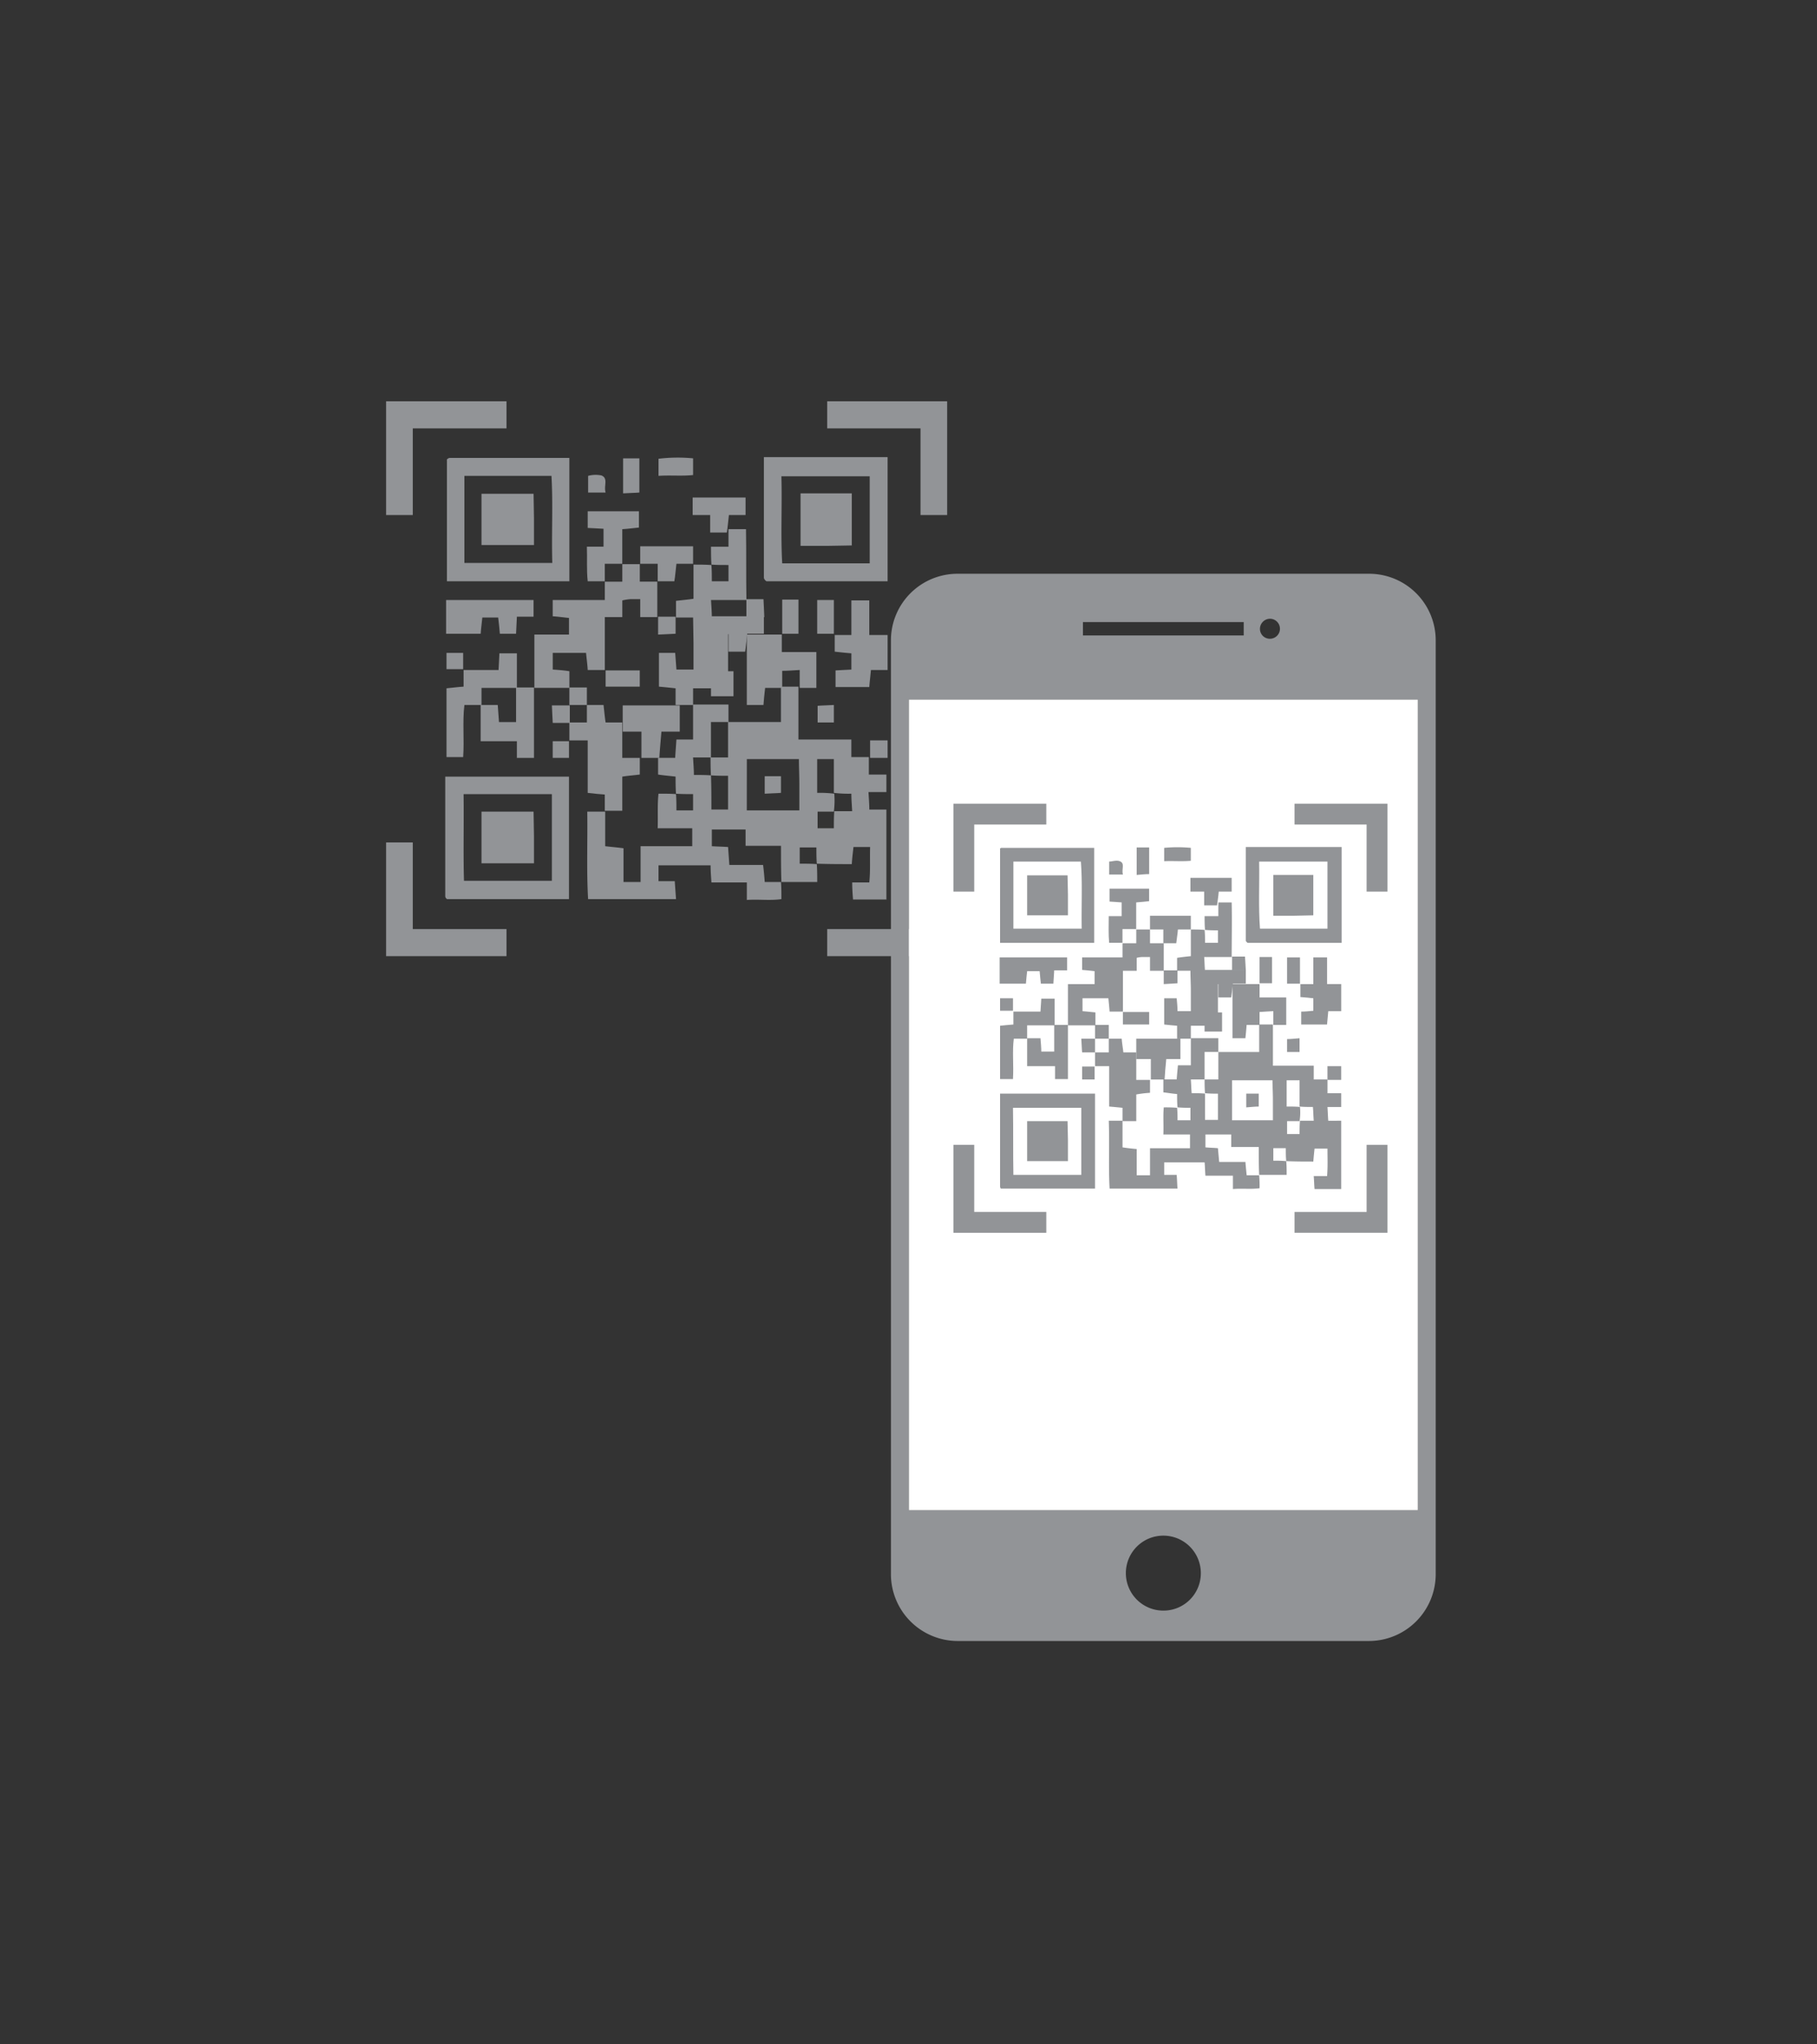 <svg xmlns="http://www.w3.org/2000/svg" viewBox="-16438 -14023 240 270">
  <rect x="-16438" y="-14023" width="240" height="270" fill="#333333" stroke="none"/>
  <defs>
    <style>
      .cls-1 {
        fill: #929497;
      }

      .cls-2 {
        fill: #fff;
      }

      .cls-3, .cls-5 {
        fill: none;
      }

      .cls-3 {
        stroke: #95989a;
        opacity: 0;
      }

      .cls-4 {
        stroke: none;
      }
    </style>
  </defs>
  <g id="services_process5" transform="translate(-18435 -15178)">
    <g id="saliva_collection_5" transform="translate(2048 1208)">
      <g id="Group_401" data-name="Group 401" transform="translate(0 0)">
        <path id="Path_696" data-name="Path 696" class="cls-1" d="M211.96,197.813h-4.566c-.055-.715-.11-1.43-.11-2.256h2.256c.165-1.6.055-3.081.11-4.676h-2.2c-.055.605-.165,1.32-.22,2.256-1.54,0-3.026,0-4.621-.055-.055-.715-.055-1.43-.055-2.146h-2.2v2.146c.825,0,1.54,0,2.256.055.055.77.055,1.54.055,2.366h-4.731c-.055-1.54-.055-3.026-.055-4.786H193.2v-2.146h-4.456v2.2c.77.055,1.43.055,2.146.11.055.825.11,1.54.165,2.366h4.456c.11.825.165,1.54.22,2.256h2.146c.055.66.055,1.375.055,2.256-1.485.22-2.971,0-4.566.11v-2.311h-4.676c-.055-.825-.11-1.485-.11-2.256H181.7v2.091h2.146c.055.825.11,1.54.165,2.366H172.4c-.22-3.741-.055-7.537-.11-11.553h2.366v4.566c.935.11,1.65.165,2.421.275V195.5h2.256v-4.731h6.822v-2.366h-4.566c.055-1.6-.055-3.081.11-4.566.88,0,1.6,0,2.311.055.055.715.055,1.43.055,2.146h2.2v-2.146c-.825,0-1.54,0-2.256-.055-.055-.77-.055-1.54-.055-2.256-.935-.11-1.65-.165-2.311-.275v-2.2H183.9c.055-.88.11-1.6.165-2.421h2.2v-4.621h4.676v2.311h-2.311v4.676h-2.366c.055.935.11,1.65.11,2.311.88,0,1.54,0,2.256.055.055,1.485.055,2.971.055,4.511h2.2v-4.456c-.77,0-1.54,0-2.256-.055-.055-.825-.055-1.6-.055-2.366h2.311v-4.676h6.987V169.7h2.311v6.987h6.987V179h2.311v2.311H211.8v2.311h-2.366c.055.935.11,1.65.11,2.311H211.8v11.884Zm-7.1-11.608h-2.146v2.2h2.146c0-.77,0-1.54.055-2.256h2.366c-.055-.935-.11-1.651-.11-2.311a15.5,15.5,0,0,1-2.311-.11v-4.456h-2.2v4.456a15.118,15.118,0,0,1,2.256.11,11.43,11.43,0,0,1-.055,2.366m-11.5-.165H200.3v-3.521c0-1.1-.055-2.256-.055-3.246h-6.877Z" transform="translate(-145.72 -132.014)"/>
        <path id="Path_697" data-name="Path 697" class="cls-1" d="M231.04,130.995H215.03c-.055-.055-.165-.11-.22-.22a.42.42,0,0,1-.11-.275V114.6h16.34Zm-2.366-13.864H217.011c.11,3.906-.11,7.757.11,11.5h11.553Z" transform="translate(-164.8 -107.228)"/>
        <path id="Path_698" data-name="Path 698" class="cls-1" d="M238.687,158.188h-2.2c-.055.715-.165,1.43-.22,2.256H231.81v-2.2c.66-.055,1.32-.055,2.091-.11v-2.146c-.605-.055-1.32-.11-2.2-.22v-2.2h2.2V149h2.366v4.566h2.421Z" transform="translate(-172.447 -122.702)"/>
        <rect id="Rectangle_199" data-name="Rectangle 199" class="cls-1" width="2.311" height="2.311" transform="translate(63.929 44.783)"/>
        <path id="Path_699" data-name="Path 699" class="cls-1" d="M154.7,131.085h-16.12V115.02c-.055.055,0-.055.11-.11a.42.42,0,0,1,.275-.11h15.79v16.285Zm-13.864-2.421H152.5c-.11-3.906.11-7.757-.11-11.5h-11.5v11.5Z" transform="translate(-130.55 -107.318)"/>
        <path id="Path_700" data-name="Path 700" class="cls-1" d="M154.54,191.3v16.175H138.42l-.11-.11a.42.42,0,0,1-.11-.275V191.3Zm-2.311,2.311H140.621c.055,3.906-.055,7.757.055,11.443h11.608V193.611Z" transform="translate(-130.388 -141.73)"/>
        <path id="Path_701" data-name="Path 701" class="cls-1" d="M201.053,143.453v2.311h-2.421v7.152h-4.621v2.2H191.7v-2.2c-.935-.11-1.65-.165-2.2-.22V148.24h2.146c.055.77.11,1.54.165,2.2h2.256v-3.521c0-1.155-.055-2.256-.055-3.356h-2.256v-2.2c.935-.11,1.65-.165,2.311-.275v-4.511c.77,0,1.54,0,2.366.055.055.715.055,1.43.055,2.146h2.2v-2.146c-.77,0-1.54,0-2.256-.055-.055-.825-.055-1.6-.055-2.366h2.311V131.9H201c.055,3.081,0,6.217.055,9.353h-4.676c.055.935.11,1.65.11,2.366h4.566Z" transform="translate(-153.464 -115.01)"/>
        <path id="Path_702" data-name="Path 702" class="cls-1" d="M159.6,156.585V149.6h4.566v-2.2c-.605-.055-1.32-.165-2.146-.22v-2.146H168.9v-2.421h2.311V140.3h2.311v2.311h2.311v4.676h-2.256v-2.366h-1.32a6.878,6.878,0,0,0-1.045.165v2.2H168.9v6.987h-2.256c-.055-.88-.165-1.6-.22-2.256h-4.4v2.2c.825.055,1.54.11,2.2.22v2.2H159.6Z" transform="translate(-140.014 -118.789)"/>
        <path id="Path_703" data-name="Path 703" class="cls-1" d="M172.676,188.129v-2.2c-.715-.055-1.375-.11-2.256-.22v-6.932H168v-2.366h2.311V174.1h2.2c.11.935.165,1.65.275,2.311h2.2v4.676H177.3v2.2c-.935.11-1.651.165-2.311.275v4.511h-2.311Z" transform="translate(-143.793 -133.993)"/>
        <path id="Path_704" data-name="Path 704" class="cls-1" d="M210.5,157.2h4.676v2.311h4.566v4.731h-2.2v-2.366c-.935.055-1.65.11-2.311.11v2.256h-2.256c-.11.88-.165,1.6-.22,2.256h-2.2v-9.3Z" transform="translate(-162.911 -126.391)"/>
        <path id="Path_705" data-name="Path 705" class="cls-1" d="M143.066,168.522h-2.2c-.275,2.256,0,4.511-.165,6.877h-2.2v-9.078c.66-.055,1.375-.165,2.256-.22v-2.2h4.621c.055-.77.055-1.43.11-2.2H147.8v4.566h-4.676v2.256Z" transform="translate(-130.523 -128.415)"/>
        <path id="Path_706" data-name="Path 706" class="cls-1" d="M138.4,153.356V148.9h11.553v2.2h-2.2c-.055.825-.055,1.485-.11,2.256H145.5c-.055-.605-.11-1.32-.22-2.146h-2.091c-.055.605-.165,1.32-.22,2.146Z" transform="translate(-130.478 -122.657)"/>
        <path id="Path_707" data-name="Path 707" class="cls-1" d="M174.566,136.843H172.31c-.165-1.485-.055-2.971-.11-4.566h2.2v-2.366c-.66-.055-1.32-.055-2.091-.11v-2.2h6.767v2.146c-.605.055-1.32.165-2.2.22v4.566h-2.311Z" transform="translate(-145.682 -113.076)"/>
        <path id="Path_708" data-name="Path 708" class="cls-1" d="M151.431,169.9h2.311v9.3h-2.256V177H146.7v-4.786h2.256c.055.88.11,1.6.165,2.256h2.256V169.9Z" transform="translate(-134.211 -132.104)"/>
        <path id="Path_709" data-name="Path 709" class="cls-1" d="M185,138.311V136h6.987v2.311h-2.2c-.11.935-.165,1.65-.275,2.311h-2.2v-2.311Z" transform="translate(-151.44 -116.854)"/>
        <path id="Path_710" data-name="Path 710" class="cls-1" d="M180.9,114.9h2.146v4.511c-.605.055-1.32.055-2.146.11Z" transform="translate(-149.596 -107.363)"/>
        <path id="Path_711" data-name="Path 711" class="cls-1" d="M193.966,114.821v2.2c-1.485.165-2.971,0-4.566.11v-2.256a21.079,21.079,0,0,1,4.566-.055" transform="translate(-153.419 -107.284)"/>
        <rect id="Rectangle_200" data-name="Rectangle 200" class="cls-1" width="2.146" height="4.511" transform="translate(52.321 26.188)"/>
        <rect id="Rectangle_201" data-name="Rectangle 201" class="cls-1" width="2.201" height="4.456" transform="translate(56.942 26.243)"/>
        <path id="Path_712" data-name="Path 712" class="cls-1" d="M174.811,121.177H172.5v-2.2a3.788,3.788,0,0,1,1.761-.055c.935.385.275,1.375.55,2.256" transform="translate(-145.817 -109.129)"/>
        <rect id="Rectangle_202" data-name="Rectangle 202" class="cls-1" width="2.201" height="2.146" transform="translate(7.977 33.23)"/>
        <rect id="Rectangle_203" data-name="Rectangle 203" class="cls-1" width="2.311" height="2.311" transform="translate(24.207 37.796)"/>
        <rect id="Rectangle_204" data-name="Rectangle 204" class="cls-1" width="2.146" height="2.201" transform="translate(22.007 44.893)"/>
        <path id="Path_713" data-name="Path 713" class="cls-1" d="M210.5,148.7h2.256c.055.715.055,1.43.11,2.366H210.5Z" transform="translate(-162.911 -122.567)"/>
        <path id="Path_714" data-name="Path 714" class="cls-1" d="M166.111,176.511h-2.2c-.055-.715-.055-1.43-.11-2.311h2.366v2.311Z" transform="translate(-141.903 -134.038)"/>
        <path id="Path_715" data-name="Path 715" class="cls-1" d="M229.746,176.411H227.6v-2.2c.605-.055,1.32-.055,2.146-.11Z" transform="translate(-170.603 -133.993)"/>
        <path id="Path_716" data-name="Path 716" class="cls-1" d="M214.9,191.2h2.146v2.2c-.605.055-1.32.055-2.146.11Z" transform="translate(-164.89 -141.685)"/>
        <path id="Path_717" data-name="Path 717" class="cls-1" d="M223.4,123.3h6.822v6.877c-.99,0-2.146.055-3.246.055h-3.521V123.3Z" transform="translate(-168.714 -111.141)"/>
        <path id="Path_718" data-name="Path 718" class="cls-1" d="M146.9,130.222V123.4h6.877c0,.99.055,2.146.055,3.246v3.521H146.9Z" transform="translate(-134.301 -111.186)"/>
        <path id="Path_719" data-name="Path 719" class="cls-1" d="M146.9,206.522V199.7h6.877c0,.99.055,2.146.055,3.246v3.576Z" transform="translate(-134.301 -145.509)"/>
        <rect id="Rectangle_205" data-name="Rectangle 205" class="cls-1" width="4.511" height="2.146" transform="translate(28.994 35.541)"/>
        <path id="Path_720" data-name="Path 720" class="cls-1" d="M189.3,152.9h2.311v2.256c-.715.055-1.43.055-2.311.11Z" transform="translate(-153.374 -124.456)"/>
        <path id="Path_721" data-name="Path 721" class="cls-1" d="M127.521,116.22H124V101.2h15.9v3.576H127.521Z" transform="translate(-124 -101.2)"/>
        <path id="Path_722" data-name="Path 722" class="cls-1" d="M242.224,116.22h3.521V101.2H229.9v3.576h12.324Z" transform="translate(-171.637 -101.2)"/>
        <path id="Path_723" data-name="Path 723" class="cls-1" d="M127.521,207.1H124v15.02h15.9v-3.576H127.521Z" transform="translate(-124 -148.838)"/>
        <path id="Path_724" data-name="Path 724" class="cls-1" d="M242.224,207.1h3.521v15.02H229.9v-3.576h12.324Z" transform="translate(-171.637 -148.838)"/>
        <rect id="Rectangle_206" data-name="Rectangle 206" class="cls-1" width="2.971" height="3.301" transform="translate(42.913 35.651)"/>
        <rect id="Rectangle_207" data-name="Rectangle 207" class="cls-1" width="2.201" height="2.146" transform="translate(42.913 28.554)"/>
        <path id="Path_725" data-name="Path 725" class="cls-1" d="M202,155.111V152.8h6.987v2.311h-2.2c-.11.935-.165,1.651-.275,2.366h-2.2v-2.366Z" transform="translate(-159.087 -124.411)"/>
        <path id="Path_726" data-name="Path 726" class="cls-1" d="M180.8,177.666V174.2h7.537v3.466h-2.421c-.11,1.375-.22,2.421-.275,3.466h-2.366v-3.466Z" transform="translate(-149.551 -134.038)"/>
        <path id="Path_727" data-name="Path 727" class="cls-1" d="M197.6,126.611V124.3h6.987v2.311h-2.2c-.11.935-.165,1.65-.275,2.311h-2.2v-2.311Z" transform="translate(-157.108 -111.591)"/>
        <path id="Path_728" data-name="Path 728" class="cls-1" d="M308.359,142.6H254a8.793,8.793,0,0,0-8.8,8.8V274.75a8.829,8.829,0,0,0,8.8,8.8h54.356a8.829,8.829,0,0,0,8.8-8.8V151.4a8.793,8.793,0,0,0-8.8-8.8m-13.094,5.942a1.32,1.32,0,1,1,0,2.641,1.3,1.3,0,0,1-1.32-1.32,1.339,1.339,0,0,1,1.32-1.32m-24.7.44H291.8v1.761H270.563Zm10.618,130.554a4.951,4.951,0,1,1,4.952-4.951,4.931,4.931,0,0,1-4.952,4.951M314.8,266.277h-67.23V159.215H314.8Z" transform="translate(-178.52 -119.823)"/>
        <rect id="Rectangle_208" data-name="Rectangle 208" class="cls-2" width="67.23" height="107.062" transform="translate(69.046 39.392)"/>
        <path id="Path_729" data-name="Path 729" class="cls-1" d="M328.2,272.531h-3.521c-.055-.55-.055-1.1-.11-1.706h1.761c.11-1.21.055-2.366.055-3.631h-1.706c-.055.5-.11,1.045-.165,1.706-1.155,0-2.366,0-3.576-.055-.055-.55-.055-1.1-.055-1.706h-1.65v1.65a16.553,16.553,0,0,1,1.706.055c.055.605.055,1.155.055,1.816h-3.631c-.055-1.155-.055-2.366-.055-3.686h-3.631v-1.651h-3.411v1.706c.605.055,1.1.055,1.65.11l.165,1.816h3.466c.055.66.11,1.21.165,1.761h1.651a16.562,16.562,0,0,1,.055,1.706c-1.155.165-2.311,0-3.521.11v-1.761h-3.631c-.055-.66-.055-1.155-.11-1.761h-5.337v1.65h1.65c.055.605.055,1.155.11,1.816H297.61c-.165-2.861,0-5.832-.11-8.968h1.816v3.521c.715.11,1.265.165,1.871.22v3.466h1.761V267.14h5.282v-1.816h-3.521c.055-1.265-.055-2.421.055-3.576a17.121,17.121,0,0,1,1.761.055c.055.55.055,1.1.055,1.65h1.706V261.8a16.553,16.553,0,0,1-1.706-.055c-.055-.605-.055-1.21-.055-1.761-.715-.055-1.265-.165-1.816-.22v-1.706h1.761c.055-.715.11-1.265.165-1.871h1.706v-3.576h3.631v1.816h-1.816v3.631h-1.816c.055.715.055,1.265.11,1.816.66,0,1.21,0,1.761.055V263.4h1.706v-3.466a16.553,16.553,0,0,1-1.706-.055c-.055-.66-.055-1.265-.055-1.816h1.816v-3.631h5.392V250.8h1.816v5.447h5.392v1.816h1.816v1.816H328.2v1.816h-1.816c.055.715.055,1.265.11,1.816H328.2v9.023Zm-5.5-8.968h-1.65v1.706h1.65c0-.605,0-1.21.055-1.761h1.816c-.055-.715-.055-1.265-.11-1.816-.66,0-1.21,0-1.761-.055v-3.466h-1.706v3.466c.605,0,1.21,0,1.76.055a7.17,7.17,0,0,1-.055,1.871m-8.913-.11h5.392V260.7c0-.88-.055-1.761-.055-2.531h-5.337Z" transform="translate(-202.046 -168.495)"/>
        <path id="Path_730" data-name="Path 730" class="cls-1" d="M343,220.854H330.62l-.165-.165c-.055-.055-.055-.11-.055-.22V208.2h12.654v12.654Zm-1.816-10.728h-9.023c.055,3.026-.11,6,.11,8.858h8.913Z" transform="translate(-216.846 -149.332)"/>
        <path id="Path_731" data-name="Path 731" class="cls-1" d="M348.892,241.8h-1.706c-.055.55-.11,1.1-.165,1.761H343.61v-1.706c.5,0,1.045-.055,1.6-.11v-1.65c-.44-.055-.99-.11-1.706-.165v-1.706h1.706V234.7h1.816v3.521h1.871V241.8Z" transform="translate(-222.739 -161.253)"/>
        <rect id="Rectangle_209" data-name="Rectangle 209" class="cls-1" width="1.816" height="1.816" transform="translate(124.337 87.806)"/>
        <path id="Path_732" data-name="Path 732" class="cls-1" d="M283.87,220.944H271.381V208.51c-.055.055,0-.055.055-.055a.2.2,0,0,1,.165-.055h12.214v12.544Zm-10.728-1.871h9.023c-.055-3.026.11-6-.11-8.858h-8.913v8.858Z" transform="translate(-190.287 -149.422)"/>
        <path id="Path_733" data-name="Path 733" class="cls-1" d="M283.944,267.455v12.489H271.51s-.055,0-.055-.11c-.055-.055-.055-.11-.055-.22V267.4h12.544Zm-1.816,1.816h-9.023c.055,3.026,0,6,.055,8.858h8.968Z" transform="translate(-190.306 -175.963)"/>
        <path id="Path_734" data-name="Path 734" class="cls-1" d="M319.768,230.468v1.816H317.9v5.5h-3.576v1.706h-1.816v-1.706c-.715-.055-1.265-.11-1.706-.165v-3.466h1.65c.055.605.11,1.155.11,1.706h1.761v-2.751c0-.88-.055-1.761-.055-2.586h-1.76v-1.706c.715-.11,1.265-.165,1.816-.22v-3.521c.605,0,1.21,0,1.816.055.055.55.055,1.1.055,1.706H317.9v-1.65a16.552,16.552,0,0,1-1.706-.055c-.055-.66-.055-1.21-.055-1.816h1.816V221.5h1.761c.055,2.421,0,4.841,0,7.207h-3.631c.055.715.055,1.265.11,1.816h3.576Z" transform="translate(-208.029 -155.315)"/>
        <path id="Path_735" data-name="Path 735" class="cls-1" d="M287.7,240.6v-5.392h3.521V233.5q-.66-.083-1.651-.165v-1.651h5.337v-1.871h1.816V228h1.816v1.816h1.816v3.631h-1.816v-1.816h-.99a3.248,3.248,0,0,0-.77.11v1.706h-1.816v5.392H293.2c-.055-.715-.11-1.265-.165-1.761h-3.411v1.706c.66.055,1.155.11,1.706.165v1.706H287.7Z" transform="translate(-197.638 -158.239)"/>
        <path id="Path_736" data-name="Path 736" class="cls-1" d="M297.831,265.038v-1.706c-.55-.055-1.1-.11-1.761-.165v-5.337H294.2v-1.816h1.816V254.2h1.706c.055.715.165,1.265.22,1.816h1.706v3.631h1.816v1.706a14.926,14.926,0,0,0-1.816.22v3.521h-1.816Z" transform="translate(-200.562 -170.025)"/>
        <path id="Path_737" data-name="Path 737" class="cls-1" d="M327.1,241.1h3.631v1.761h3.521v3.631h-1.706v-1.816c-.715.055-1.265.055-1.816.11v1.706h-1.706c-.055.715-.11,1.265-.165,1.761h-1.706V241.1Z" transform="translate(-215.361 -164.132)"/>
        <path id="Path_738" data-name="Path 738" class="cls-1" d="M274.921,249.882h-1.706c-.22,1.706,0,3.466-.11,5.337H271.4v-7.042c.5-.055,1.045-.11,1.761-.165v-1.706h3.576c.055-.605.055-1.1.11-1.706h1.76v3.521h-3.631v1.761Z" transform="translate(-190.306 -165.706)"/>
        <path id="Path_739" data-name="Path 739" class="cls-1" d="M271.3,238.166V234.7h8.913v1.706h-1.706c-.055.66-.055,1.155-.11,1.761h-1.65q-.083-.66-.165-1.65h-1.65c-.055.44-.11,1.045-.165,1.65Z" transform="translate(-190.261 -161.253)"/>
        <path id="Path_740" data-name="Path 740" class="cls-1" d="M299.3,225.352h-1.761c-.11-1.155-.055-2.311-.055-3.521h1.706v-1.816c-.5-.055-.99-.055-1.6-.11V218.2h5.227v1.65c-.44.055-.99.11-1.706.165v3.521H299.3Z" transform="translate(-202.035 -153.831)"/>
        <path id="Path_741" data-name="Path 741" class="cls-1" d="M281.476,250.9h1.816v7.152h-1.706v-1.706H277.9v-3.686h1.761c.055.66.11,1.265.11,1.761h1.706Z" transform="translate(-193.23 -168.54)"/>
        <path id="Path_742" data-name="Path 742" class="cls-1" d="M307.4,226.516V224.7h5.392v1.816h-1.706c-.055.715-.165,1.265-.22,1.816h-1.706v-1.816Z" transform="translate(-206.5 -156.755)"/>
        <path id="Path_743" data-name="Path 743" class="cls-1" d="M304.2,208.3h1.65v3.521c-.5,0-1.045.055-1.65.11Z" transform="translate(-205.06 -149.377)"/>
        <path id="Path_744" data-name="Path 744" class="cls-1" d="M314.321,208.333v1.706c-1.155.11-2.311,0-3.521.055v-1.761a18.812,18.812,0,0,1,3.521,0" transform="translate(-208.029 -149.355)"/>
        <rect id="Rectangle_210" data-name="Rectangle 210" class="cls-1" width="1.65" height="3.466" transform="translate(115.37 73.392)"/>
        <rect id="Rectangle_211" data-name="Rectangle 211" class="cls-1" width="1.706" height="3.466" transform="translate(119.001 73.447)"/>
        <path id="Path_745" data-name="Path 745" class="cls-1" d="M299.416,213.31H297.6V211.6c.385,0,.935-.22,1.375-.055.77.275.22,1.045.44,1.761" transform="translate(-202.091 -150.812)"/>
        <rect id="Rectangle_212" data-name="Rectangle 212" class="cls-1" width="1.706" height="1.65" transform="translate(81.094 78.839)"/>
        <rect id="Rectangle_213" data-name="Rectangle 213" class="cls-1" width="1.816" height="1.816" transform="translate(93.638 82.36)"/>
        <rect id="Rectangle_214" data-name="Rectangle 214" class="cls-1" width="1.65" height="1.706" transform="translate(91.933 87.861)"/>
        <path id="Path_746" data-name="Path 746" class="cls-1" d="M327.1,234.5h1.706c.055.55.055,1.1.11,1.816H327.1V234.5Z" transform="translate(-215.361 -161.163)"/>
        <path id="Path_747" data-name="Path 747" class="cls-1" d="M292.716,256.016H291.01c-.055-.55-.055-1.1-.11-1.816h1.816Z" transform="translate(-199.077 -170.025)"/>
        <path id="Path_748" data-name="Path 748" class="cls-1" d="M341.951,255.916H340.3V254.21c.5,0,.99-.055,1.651-.11Z" transform="translate(-221.299 -169.98)"/>
        <path id="Path_749" data-name="Path 749" class="cls-1" d="M330.5,267.4h1.65v1.706c-.44,0-.99.055-1.65.11Z" transform="translate(-216.891 -175.963)"/>
        <path id="Path_750" data-name="Path 750" class="cls-1" d="M337,214.9h5.282v5.337c-.77,0-1.65.055-2.531.055H337Z" transform="translate(-219.815 -152.346)"/>
        <path id="Path_751" data-name="Path 751" class="cls-1" d="M277.9,220.227V215h5.337c0,.77.055,1.65.055,2.531v2.751H277.9Z" transform="translate(-193.23 -152.391)"/>
        <path id="Path_752" data-name="Path 752" class="cls-1" d="M277.9,279.282V274h5.337c0,.77.055,1.651.055,2.531v2.751Z" transform="translate(-193.23 -178.931)"/>
        <rect id="Rectangle_215" data-name="Rectangle 215" class="cls-1" width="3.466" height="1.65" transform="translate(97.324 80.654)"/>
        <path id="Path_753" data-name="Path 753" class="cls-1" d="M310.7,237.8h1.816v1.706c-.55.055-1.1.055-1.816.11Z" transform="translate(-207.984 -162.647)"/>
        <path id="Path_754" data-name="Path 754" class="cls-1" d="M262.951,209.408H260.2V197.8h12.269v2.751h-9.518Z" transform="translate(-185.268 -144.654)"/>
        <path id="Path_755" data-name="Path 755" class="cls-1" d="M351.618,209.408h2.751V197.8H342.1v2.751h9.518Z" transform="translate(-222.109 -144.654)"/>
        <path id="Path_756" data-name="Path 756" class="cls-1" d="M262.951,279.7H260.2v11.608h12.269v-2.751h-9.518Z" transform="translate(-185.268 -181.496)"/>
        <path id="Path_757" data-name="Path 757" class="cls-1" d="M351.618,279.7h2.751v11.608H342.1v-2.751h9.518Z" transform="translate(-222.109 -181.496)"/>
        <rect id="Rectangle_216" data-name="Rectangle 216" class="cls-1" width="2.311" height="2.531" transform="translate(108.107 80.709)"/>
        <rect id="Rectangle_217" data-name="Rectangle 217" class="cls-1" width="1.706" height="1.65" transform="translate(108.107 75.263)"/>
        <path id="Path_758" data-name="Path 758" class="cls-1" d="M320.5,239.516V237.7h5.447v1.816h-1.706c-.055.715-.165,1.265-.22,1.816h-1.706v-1.816Z" transform="translate(-212.393 -162.602)"/>
        <path id="Path_759" data-name="Path 759" class="cls-1" d="M304.1,256.9v-2.7h5.832v2.7h-1.871c-.11,1.045-.165,1.871-.22,2.7h-1.816v-2.7Z" transform="translate(-205.015 -170.025)"/>
        <path id="Path_760" data-name="Path 760" class="cls-1" d="M317.1,217.416V215.6h5.447v1.816h-1.706c-.055.715-.165,1.265-.22,1.816h-1.706v-1.816Z" transform="translate(-210.863 -152.661)"/>
      </g>
    </g>
    <g id="Rectangle_244" data-name="Rectangle 244" class="cls-3" transform="translate(1997 1155)">
      <rect class="cls-4" width="240" height="270"/>
      <rect class="cls-5" x="0.5" y="0.5" width="239" height="269"/>
    </g>
  </g>
</svg>
